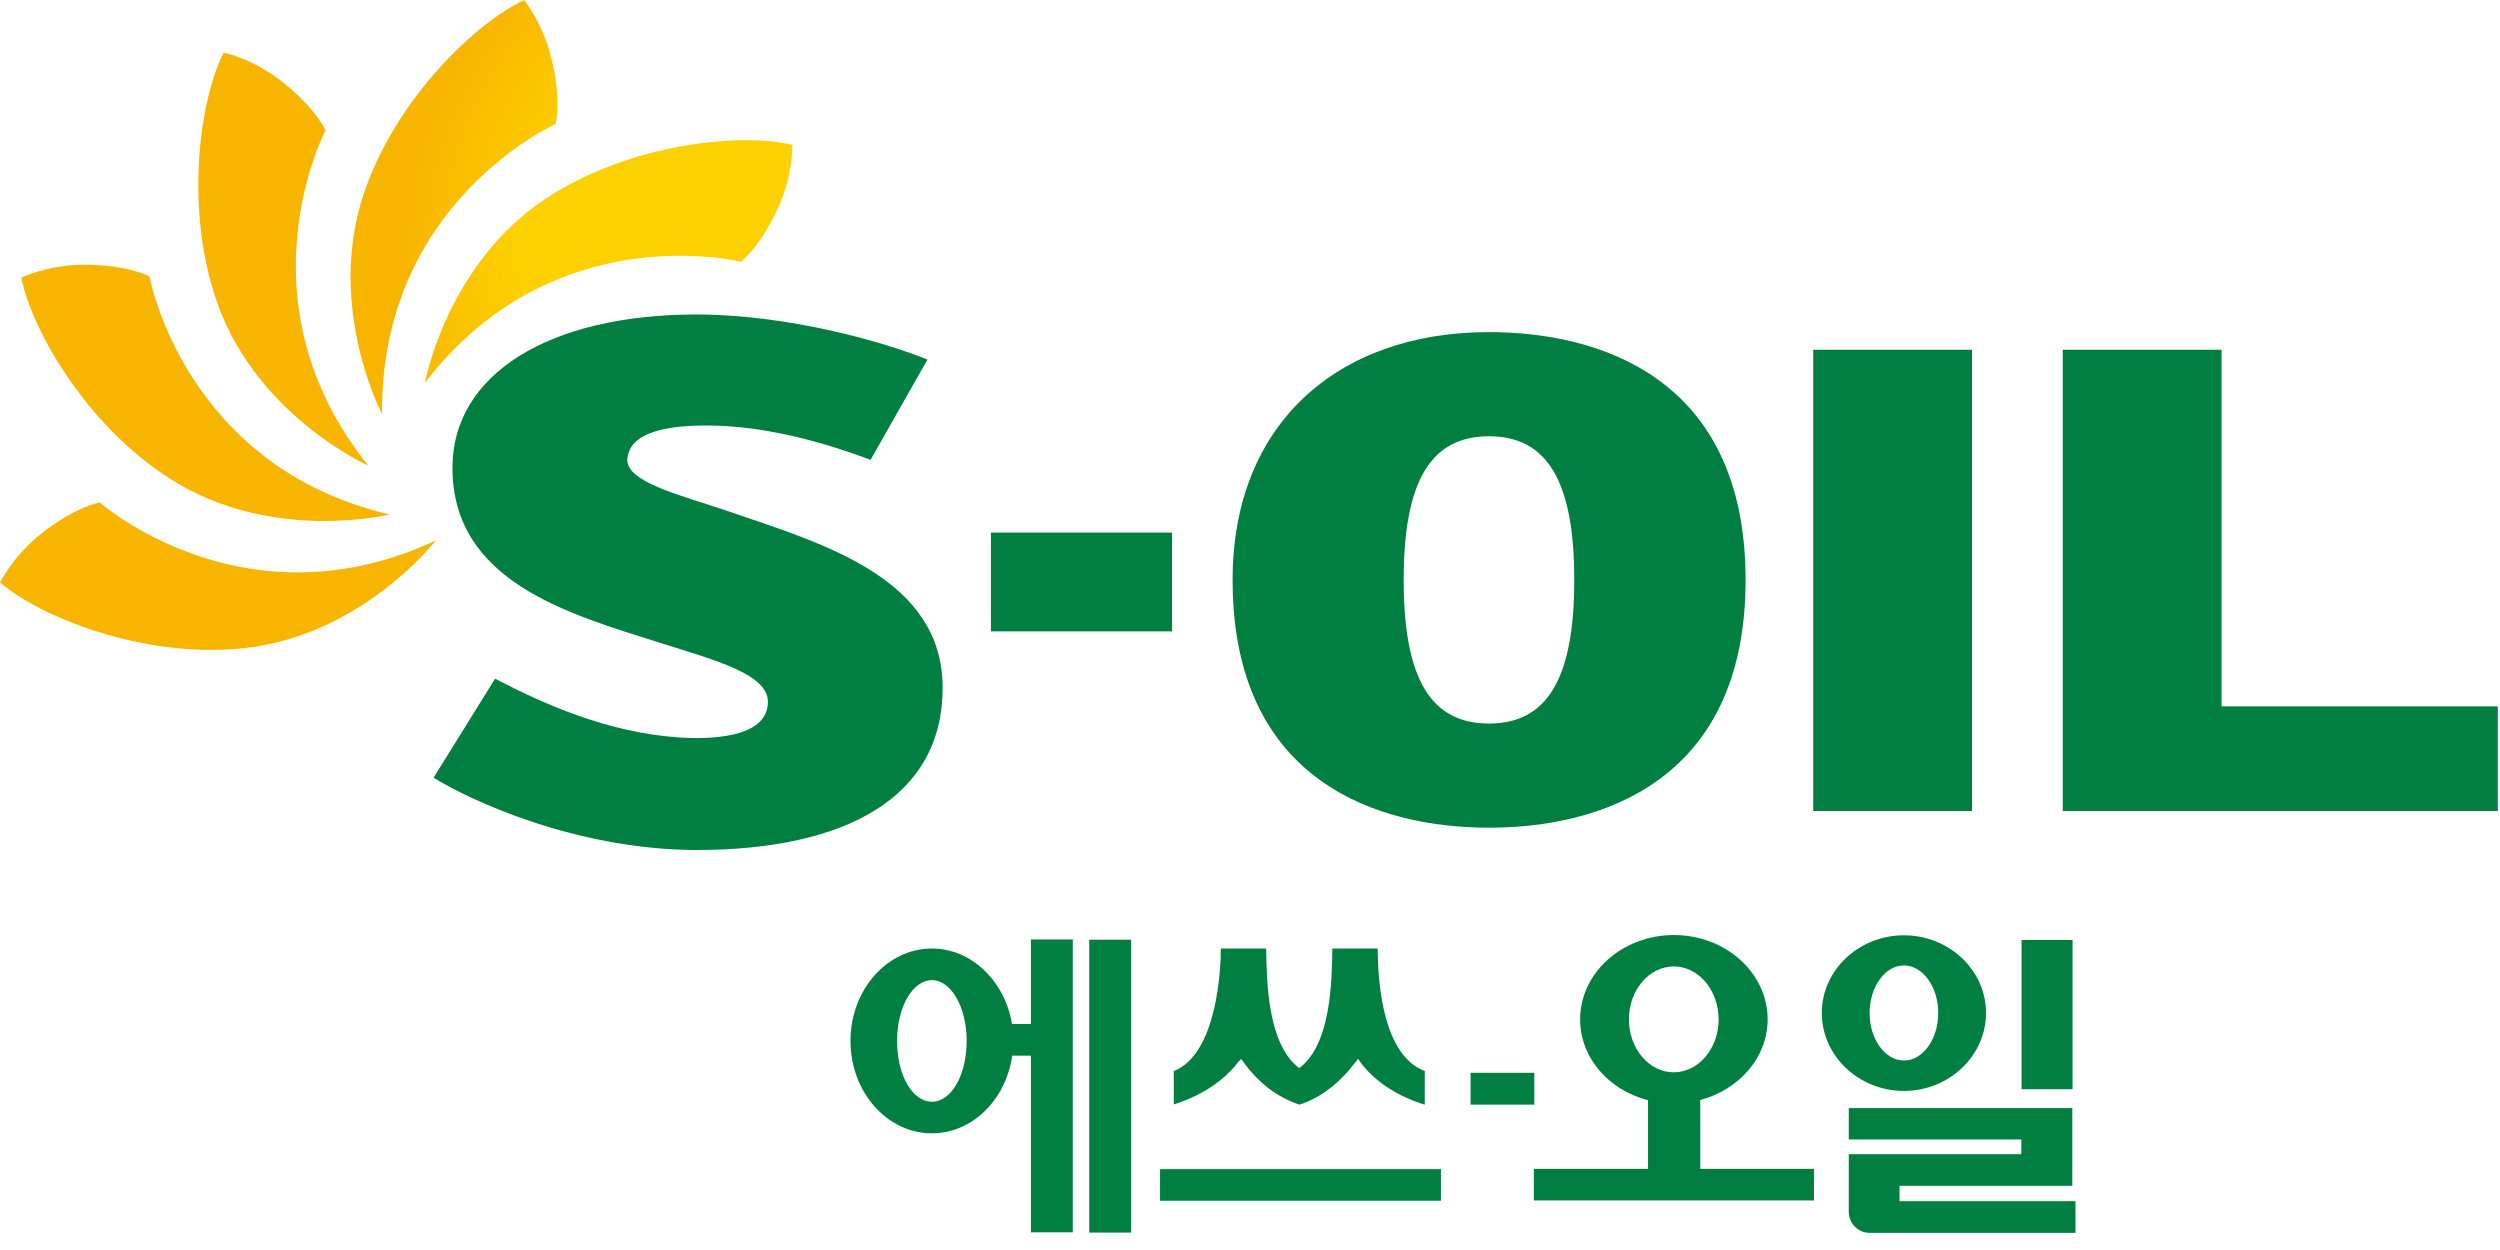 <svg viewBox="0 0 102 51" fill="none" xmlns="http://www.w3.org/2000/svg">
<path d="M80.46 14.27H73.98V33.09H80.46V14.27Z" fill="#007F41"></path>
<path d="M90.64 28.82V14.27H84.16V33.09H101.91V28.82H90.64Z" fill="#007F41"></path>
<path d="M47.82 25.76H40.43V21.73H47.82V25.76Z" fill="#007F41"></path>
<path d="M60.75 13.55C54.56 13.55 50.29 17.31 50.29 23.66C50.29 31.96 56.31 33.77 60.75 33.77C65.19 33.77 71.22 31.97 71.22 23.66C71.22 15.35 65.18 13.55 60.75 13.55ZM60.75 29.52C58.41 29.52 57.27 27.75 57.27 23.66C57.27 19.57 58.41 17.8 60.75 17.8C63.09 17.8 64.23 19.57 64.23 23.66C64.23 27.75 63.09 29.52 60.75 29.52Z" fill="#007F41"></path>
<path d="M32.33 5.91C30.3 5.41 25.75 5.82 22.3 8.08C18.22 10.76 17.34 15.61 17.34 15.61C22.6 8.77 30.23 10.68 30.23 10.68C30.23 10.68 31.01 10.09 31.75 8.47C32.37 7.1 32.33 5.91 32.33 5.91Z" fill="url(#paint0_radial_209_619)"></path>
<path d="M21.38 0.01C19.47 0.88 16.15 4 14.84 7.91C13.29 12.54 15.59 16.9 15.59 16.9C15.49 8.27 22.67 5.06 22.67 5.06C22.67 5.06 22.92 4.11 22.5 2.38C22.14 0.92 21.38 0 21.38 0V0.01Z" fill="url(#paint1_radial_209_619)"></path>
<path d="M9.13 2.14C8.17 4 7.49 8.51 8.88 12.4C10.52 16.99 15.03 19 15.03 19C9.62 12.28 13.28 5.32 13.28 5.32C13.28 5.32 12.89 4.42 11.49 3.32C10.31 2.39 9.14 2.15 9.14 2.15L9.13 2.14Z" fill="url(#paint2_radial_209_619)"></path>
<path d="M0.87 11.32C1.26 13.38 3.49 17.36 6.98 19.56C11.1 22.17 15.89 20.99 15.89 20.99C7.49 19.02 6.1 11.28 6.1 11.28C6.1 11.28 5.24 10.81 3.46 10.8C1.96 10.8 0.88 11.32 0.88 11.32H0.87Z" fill="url(#paint3_radial_209_619)"></path>
<path d="M0.01 23.77C1.59 25.14 5.81 26.88 9.91 26.45C14.77 25.95 17.78 22.05 17.78 22.05C9.96 25.71 4.07 20.5 4.07 20.5C4.07 20.5 3.1 20.66 1.7 21.76C0.52 22.69 0 23.77 0 23.77H0.01Z" fill="url(#paint4_radial_209_619)"></path>
<path d="M29.84 20.9C27.68 20.17 25.46 19.66 25.6 18.67C25.71 17.82 26.74 17.35 28.87 17.36C31.31 17.37 33.72 18.09 35.52 18.76L37.84 14.67C36.22 14.01 32.3 12.84 28.43 12.83C22.37 12.83 18.46 15.29 18.46 19.08C18.46 23.74 23.2 25.05 26.97 26.24C29.29 26.97 31.33 27.52 31.33 28.64C31.33 30.17 28.79 30.16 27.74 30.09C24.78 29.9 22.11 28.69 20.2 27.69L17.69 31.73C19.17 32.65 23.5 34.67 28.42 34.68C34.52 34.68 38.46 32.52 38.46 28.07C38.46 23.62 33.67 22.21 29.83 20.9H29.84Z" fill="#007F41"></path>
<path d="M62.6 43.77H60V45.07H62.6V43.77Z" fill="#007F41"></path>
<path d="M69.37 44.88C70.96 44.46 72.12 43.14 72.12 41.59C72.12 39.7 70.41 38.15 68.3 38.15C66.19 38.15 64.47 39.69 64.47 41.59C64.47 43.16 65.64 44.48 67.24 44.89V47.69H62.58V48.98H74.01V47.69H69.37V44.88ZM66.46 41.59C66.46 40.4 67.28 39.43 68.29 39.43C69.3 39.43 70.12 40.4 70.12 41.59C70.12 42.78 69.3 43.75 68.29 43.75C67.28 43.75 66.46 42.78 66.46 41.59Z" fill="#007F41"></path>
<path d="M44.44 50.29H46.15V38.34H44.44V50.29Z" fill="#007F41"></path>
<path d="M42.06 41.78H41.29C41 40.03 39.64 38.7 38.02 38.7C36.19 38.7 34.7 40.39 34.7 42.47C34.7 44.55 36.19 46.24 38.02 46.24C39.67 46.24 41.04 44.87 41.3 43.07H42.06V50.28H43.77V38.33H42.06V41.76V41.78ZM38.02 44.95C37.22 44.95 36.6 43.86 36.6 42.47C36.6 41.08 37.24 39.99 38.02 39.99C38.8 39.99 39.44 41.08 39.44 42.47C39.44 43.86 38.82 44.95 38.02 44.95Z" fill="#007F41"></path>
<path d="M47.33 48.99H58.79V47.7H47.33V48.99Z" fill="#007F41"></path>
<path d="M50.57 43.29L50.64 43.2L50.7 43.29C51.36 44.2 52.1 44.76 53.02 45.07C53.9 44.78 54.66 44.19 55.34 43.29L55.41 43.2L55.47 43.29C56.32 44.49 57.76 44.96 58.13 45.07V43.7C56.48 43.07 56.22 40.32 56.21 38.7H54.36C54.34 40.06 54.3 42.55 53.06 43.54L53.01 43.58L52.96 43.54C51.72 42.55 51.68 40.06 51.66 38.7H49.81C49.81 39.49 49.67 43 47.89 43.7V45.06C48.26 44.95 49.67 44.48 50.56 43.28L50.57 43.29Z" fill="#007F41"></path>
<path d="M84.56 38.35H82.48V44.44H84.56V38.35Z" fill="#007F41"></path>
<path d="M81.03 41.33C81.03 39.58 79.52 38.16 77.68 38.16C75.84 38.16 74.33 39.58 74.33 41.33C74.33 43.08 75.84 44.51 77.68 44.51C79.52 44.51 81.03 43.08 81.03 41.33ZM76.28 41.33C76.28 40.26 76.91 39.39 77.68 39.39C78.45 39.39 79.08 40.26 79.08 41.33C79.08 42.4 78.45 43.27 77.68 43.27C76.91 43.27 76.28 42.4 76.28 41.33Z" fill="#007F41"></path>
<path d="M77.51 48.38H84.55V45.21H75.43V46.49H82.47V47.09H75.43V49.44C75.43 49.91 75.81 50.3 76.27 50.3H84.68V49.01H77.5V48.38H77.51Z" fill="#007F41"></path>
<defs>
<radialGradient id="paint0_radial_209_619" cx="0" cy="0" r="1" gradientUnits="userSpaceOnUse" gradientTransform="translate(30.058 9.07) scale(15.052 15.052)">
<stop offset="0.6" stop-color="#FDD000"></stop>
<stop offset="1" stop-color="#F8B500"></stop>
</radialGradient>
<radialGradient id="paint1_radial_209_619" cx="0" cy="0" r="1" gradientUnits="userSpaceOnUse" gradientTransform="translate(31.523 10.097) rotate(-38.18) scale(15.052 15.052)">
<stop offset="0.6" stop-color="#FDD000"></stop>
<stop offset="1" stop-color="#F8B500"></stop>
</radialGradient>
<radialGradient id="paint2_radial_209_619" cx="0" cy="0" r="1" gradientUnits="userSpaceOnUse" gradientTransform="translate(33.196 10.698) rotate(-76.37) scale(15.052 15.052)">
<stop offset="0.6" stop-color="#FDD000"></stop>
<stop offset="1" stop-color="#F8B500"></stop>
</radialGradient>
<radialGradient id="paint3_radial_209_619" cx="0" cy="0" r="1" gradientUnits="userSpaceOnUse" gradientTransform="translate(34.845 9.892) rotate(-114.3) scale(15.052 15.052)">
<stop offset="0.6" stop-color="#FDD000"></stop>
<stop offset="1" stop-color="#F8B500"></stop>
</radialGradient>
<radialGradient id="paint4_radial_209_619" cx="0" cy="0" r="1" gradientUnits="userSpaceOnUse" gradientTransform="translate(35.311 8.066) rotate(-152.63) scale(15.052 15.052)">
<stop offset="0.6" stop-color="#FDD000"></stop>
<stop offset="1" stop-color="#F8B500"></stop>
</radialGradient>
</defs>
</svg>
